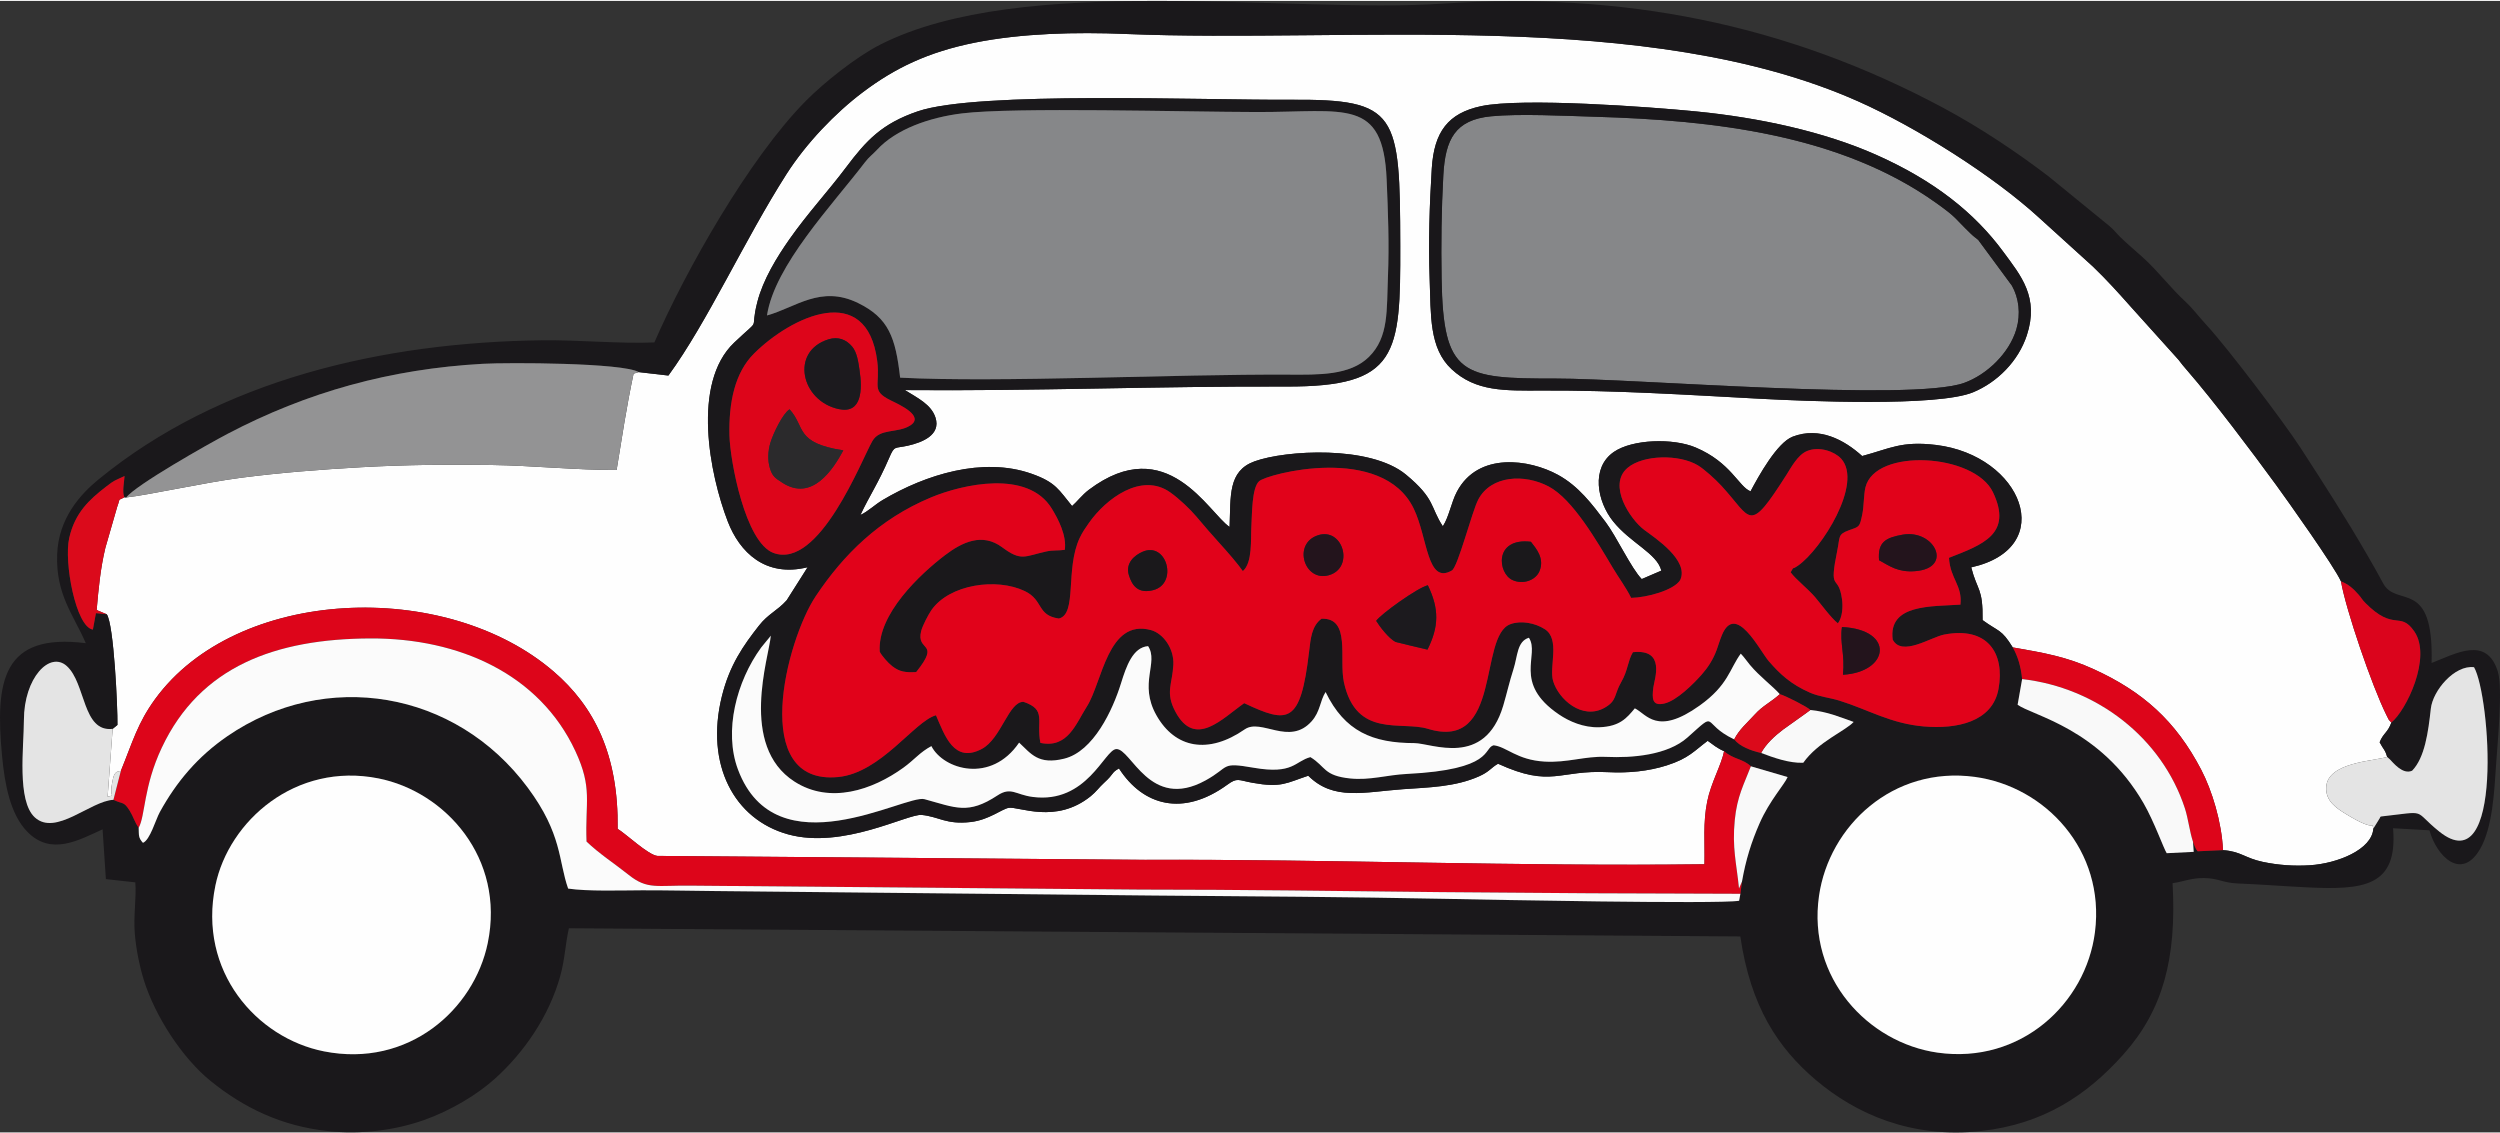 <?xml version="1.0" encoding="UTF-8"?>
<!DOCTYPE svg PUBLIC "-//W3C//DTD SVG 1.1//EN" "http://www.w3.org/Graphics/SVG/1.1/DTD/svg11.dtd">
<!-- Creator: CorelDRAW X8 -->
<svg xmlns="http://www.w3.org/2000/svg" xml:space="preserve" width="300px" height="136px" version="1.1" style="shape-rendering:geometricPrecision; text-rendering:geometricPrecision; image-rendering:optimizeQuality; fill-rule:evenodd; clip-rule:evenodd"
viewBox="0 0 254055 114985"
 xmlns:xlink="http://www.w3.org/1999/xlink">
 <rect x="0" y="0" width="254055" height="114985" fill="#333333" stroke="none"/>
 <defs>
  <style type="text/css">
   <![CDATA[
    .fil7 {fill:#19171A}
    .fil1 {fill:#1A181B}
    .fil13 {fill:#1C1A1E}
    .fil14 {fill:#23141C}
    .fil12 {fill:#2B2A2C}
    .fil3 {fill:#868789}
    .fil6 {fill:#939394}
    .fil10 {fill:#DB041C}
    .fil11 {fill:#DB0A1B}
    .fil4 {fill:#DD051A}
    .fil2 {fill:#E1021A}
    .fil8 {fill:#E4E4E4}
    .fil9 {fill:#F9F9F9}
    .fil5 {fill:#FBFBFB}
    .fil0 {fill:#FEFEFE}
   ]]>
  </style>
 </defs>
 <g id="Capa_x0020_1">
  <g id="_1940361614016">
   <path class="fil0" d="M150501 10697c4131,-886 17137,66 21882,535 6429,634 12987,2059 18246,4393 5912,2624 10041,5902 12980,9909 1746,2379 3637,4575 2360,8451 -873,2646 -2999,4759 -5444,5780 -3608,1506 -17179,905 -21827,655 -7370,-396 -14553,-857 -21981,-826 -3836,16 -6739,113 -9194,-2161 -2303,-2133 -2109,-5515 -2241,-9195 -131,-3673 -13,-7549 218,-11217 236,-3731 1667,-5608 5001,-6324zm-85593 27023l-523 162c-733,3469 -1139,6228 -1722,9785 -4034,19 -8496,-447 -12696,-507 -4417,-64 -8845,-25 -13242,226 -4130,236 -8194,545 -12279,1078 -3583,467 -9511,1775 -11616,1994l-193 -17c-727,424 -349,-63 -724,961l-1206 4182c-503,2110 -686,4078 -882,6295 47,37 121,71 156,89l865 358c726,1007 1117,9475 1089,11251l-488 398 -509 6891c870,-249 147,214 446,-1332 148,-764 190,-1254 895,-1282 1218,-2988 1706,-4854 3474,-7288 8304,-11427 29479,-12294 40505,-2819 4116,3537 6611,8432 6510,15993 840,507 3101,2653 4031,2748l49546 398c18950,-73 37944,691 56863,448 53,-2331 -159,-4147 280,-6367 381,-1925 1484,-3803 1712,-5126 -674,-281 -1172,-698 -1663,-1051 -1349,1001 -1914,1784 -4162,2499 -1869,594 -3908,791 -5938,688 -5095,-258 -5729,1638 -11206,-857 -725,408 -858,801 -1926,1277 -2430,1084 -5133,1124 -7722,1309 -3948,282 -7053,1204 -9639,-1369 -2244,747 -2737,1247 -5665,718 -1481,-267 -1523,-556 -2573,206 -4469,3242 -8531,2157 -10995,-1665 -815,458 -425,472 -1530,1476 -482,438 -780,892 -1342,1345 -3555,2873 -7323,1017 -8336,1185 -700,117 -2012,1232 -3872,1441 -2492,280 -3204,-545 -4966,-721 -1406,-141 -8001,3518 -13584,1973 -5506,-1524 -8424,-7119 -6733,-13995 795,-3233 2206,-5206 3781,-7219 937,-1197 1844,-1493 2812,-2571l2129 -3360c-4316,1071 -6921,-1557 -8112,-4642 -1834,-4752 -3702,-14054 650,-18183 2916,-2766 1524,-896 2351,-4124 583,-2277 1986,-4560 3275,-6397 1833,-2613 3912,-4850 5738,-7281 2071,-2756 3645,-4456 7298,-5704 6052,-2069 29003,-1118 37879,-1175 10897,-70 11118,1342 11148,14832 24,11059 -216,14353 -11596,14312 -13009,-46 -25806,474 -38742,361 1271,797 2678,1456 3108,2805 558,1752 -1338,2513 -2816,2845 -1373,309 -1335,-52 -1892,1236 -1137,2628 -1980,3803 -2922,5805 776,-354 1453,-1042 2272,-1527 4330,-2563 10143,-4414 15115,-2665 2492,877 2780,1657 4122,3284 456,-385 1020,-1135 1703,-1649 7955,-5988 12180,2368 14302,3772 124,-3140 -180,-5680 2540,-6665 3147,-1140 11742,-1662 15384,1348 3016,2494 2460,3313 3749,5252 635,-979 847,-2416 1434,-3523 2153,-4062 7364,-3296 10266,-1705 2098,1150 3451,2957 4846,4808 1098,1458 2598,4691 3666,5784l1993 -860c-443,-1761 -3128,-2787 -4910,-5016 -1610,-2013 -2277,-5423 84,-7046 1889,-1298 6010,-1421 8304,-453 3598,1520 4388,3997 5585,4457 828,-1558 2692,-4943 4288,-5556 2708,-1038 5236,324 7056,1969 2828,-755 3985,-1551 7501,-1126 8762,1060 12493,10455 3582,12441 622,2425 1202,2061 1154,5358 1676,1222 1905,896 3065,2774 3196,557 5479,952 8263,2230 4941,2267 8282,5207 10887,10197 1099,2103 2092,5337 2218,8177 1845,131 2201,806 4058,1196 1568,330 3165,442 4774,339 2771,-177 6300,-1570 6447,-3728 -284,-944 609,599 -2748,-1455 -987,-603 -2137,-1337 -2041,-2780 163,-2477 4733,-2617 6191,-3040 -202,-748 -383,-764 -764,-1495 362,-923 842,-993 1191,-2007 -327,-339 -228,-208 -520,-798 -1471,-2974 -4098,-10658 -4598,-13542 -661,-1500 -5402,-8168 -6591,-9799 -2441,-3349 -6373,-8571 -9019,-11617 -478,-551 -507,-594 -906,-1112l-4777 -5307c-1318,-1482 -2489,-2790 -3916,-4160l-5409 -4906c-4734,-4353 -12576,-9267 -18406,-11865 -21500,-9580 -51644,-5904 -74543,-6867 -4950,-208 -10509,-71 -15252,880 -4806,963 -8150,2604 -11364,5018 -2862,2150 -5798,5232 -7791,8349 -4252,6652 -8018,15016 -11998,20467l-3016 -349z"/>
   <path class="fil1" d="M49565 95744c-1393,6748 -8051,12710 -16653,11002 -6825,-1354 -12831,-8142 -11020,-16863 1361,-6552 8144,-12547 16561,-10875 6804,1352 12895,8103 11112,16736zm163329 -1121c-923,7265 -7549,13451 -15991,12255 -7040,-999 -13255,-7568 -12050,-15935 1022,-7092 7497,-13214 15836,-12086 7161,969 13260,7467 12205,15766zm-32025 -24173c513,123 2827,1303 3105,1607 1744,176 2980,715 4395,1214 -844,919 -3603,2008 -5118,4147 -1446,59 -3068,-536 -4282,-995 -997,-211 -2207,-679 -2736,-1380 -3464,-1645 -1541,-3051 -4751,-190 -2022,1802 -5622,2090 -8262,1969 -2137,-99 -3920,617 -6268,478 -2818,-166 -3838,-1510 -5169,-1657 -1064,286 49,2475 -8831,2914 -2011,99 -3730,668 -5759,457 -2713,-283 -2455,-1210 -4025,-2167 -1592,421 -1718,1782 -5764,1080 -3449,-598 -2352,-103 -4919,1301 -5663,3099 -7534,-3293 -9053,-3200 -1196,73 -2971,5588 -8495,4864 -1740,-228 -2191,-1059 -3577,-148 -2988,1965 -4219,1251 -7409,378 -1917,-525 -15086,7326 -18957,-3019 -1464,-3912 -141,-8967 2354,-12386 201,-276 901,-1073 984,-1215 -177,2181 -3271,11180 2402,14830 3609,2322 7925,860 11065,-1405 1125,-811 1678,-1575 2851,-2199 1219,2382 6054,3846 8916,-354 1211,1129 1945,2287 4590,1628 2969,-740 4921,-4934 5769,-7673 537,-1734 1205,-3643 2748,-3761 1093,1671 -979,3790 841,7022 1901,3375 5282,3996 8976,1438 1685,-1167 4528,1718 6796,-816 890,-994 843,-2066 1423,-2979 1946,4016 4791,5183 9008,5190 1785,3 7163,2534 9047,-3811 363,-1224 631,-2445 1033,-3684 436,-1341 357,-2841 1574,-3212 1148,1741 -1697,4579 3055,7798 1015,689 2499,1361 4124,1298 2064,-80 2765,-936 3586,-1922 1206,592 2238,2821 6585,-282 2917,-2083 3033,-3714 4180,-5276 364,378 577,718 923,1135 968,1165 2335,2179 3045,2983zm1101 -12384c511,714 1724,1642 2480,2521 550,639 1616,2117 2319,2665 471,-614 521,-1709 417,-2462 -376,-2726 -1396,-473 -460,-5040 260,-1266 20,-1544 1167,-1956 1069,-383 1078,-282 1357,-1631 168,-811 141,-1989 318,-2725 973,-4042 11073,-3457 12957,483 2035,4256 -1045,5334 -4466,6672 120,2130 1381,2805 1164,4758 -2937,204 -7351,-73 -6884,3550 911,1776 3878,-245 5227,-507 4369,-848 6189,1849 5528,5514 -611,3392 -4280,4107 -7588,3822 -3388,-292 -5607,-1693 -8564,-2617 -989,-309 -2069,-404 -3010,-817 -1998,-876 -3081,-1929 -4176,-3187 -928,-1066 -3376,-6051 -4779,-2647 -240,584 -345,1001 -528,1494 -362,975 -883,1783 -1514,2497 -804,910 -2531,2658 -3813,2949 -1236,280 -1252,-502 -1108,-1635 106,-831 1291,-3947 -2076,-3582 -536,902 -495,1845 -1193,3047 -734,1265 -396,1869 -1675,2594 -2292,1299 -4703,-874 -5245,-2724 -421,-1441 749,-4237 -841,-5256 -992,-636 -2409,-903 -3490,-512 -3275,1185 -821,12958 -8390,10637 -2688,-824 -7292,994 -8535,-4737 -515,-2377 729,-6579 -2280,-6448 -982,741 -1094,1937 -1262,3373 -865,7376 -2117,7311 -6588,5206 -2227,1549 -4986,4627 -6991,873 -1054,-1972 -312,-2783 -211,-4769 87,-1699 -1072,-3205 -2270,-3530 -4405,-1194 -4939,5299 -6518,7767 -1101,1720 -1931,4289 -4724,3694 -444,-2288 668,-3363 -1713,-4171 -1510,-39 -2253,3726 -4235,4782 -2834,1510 -3772,-1369 -4664,-3417 -2193,611 -5592,5864 -9954,6278 -9059,860 -5255,-13901 -2259,-18387 2816,-4216 6440,-7828 11701,-10027 3208,-1341 9846,-2851 12282,1128 666,1088 1520,2726 1326,4193 -681,100 -1231,24 -1855,162 -2253,495 -2552,1040 -4514,-420 -2016,-1500 -4055,-530 -5818,813 -2466,1878 -6886,5981 -6621,9806 214,411 825,1121 1276,1468 752,580 1341,649 2428,594 2553,-3188 -34,-1999 504,-4166 132,-535 743,-1697 1033,-2116 1839,-2650 6644,-3319 9499,-1947 1925,925 1206,2470 3459,2789 1890,-438 628,-5027 2125,-8198 268,-568 571,-1001 929,-1512 1734,-2475 5332,-5168 8245,-3127 937,657 2080,1762 2668,2462 742,883 1593,1873 2407,2766 772,846 1834,2075 2327,2789 1003,-863 785,-3245 866,-4582 77,-1256 39,-3853 780,-4548 803,-752 12524,-3838 15720,2782 1435,2972 1335,7762 3874,6286 621,-361 2045,-6005 2684,-7213 1308,-2472 4703,-2617 7150,-1327 2484,1310 4948,5640 6523,8272 615,1027 1331,1980 1863,3051 1571,-25 4345,-769 4983,-1810 938,-1999 -2576,-4292 -3656,-5099 -1411,-1054 -3748,-4551 -1696,-6300 1580,-1347 5247,-1396 7141,-266 652,388 1794,1427 2400,2084 3122,3379 2710,5010 6625,-1137 449,-706 1126,-1996 2065,-2390 1265,-531 2837,62 3480,775 2249,2495 -1998,9196 -4375,10862 -795,558 -301,-72 -758,684zm-89486 -14912c-1284,803 -3069,249 -3831,1571 -1090,1890 -5388,13089 -10047,11375 -2875,-1057 -4415,-9372 -4477,-11933 -83,-3382 555,-6400 2490,-8327 3787,-3774 11473,-7438 12526,746 331,2567 -681,2997 1393,4019 812,400 3484,1587 1946,2549zm-14541 -11191c776,-5092 6633,-11212 9961,-15573 432,-567 796,-797 1213,-1252 1934,-2112 5347,-3301 8644,-3708 5296,-654 22691,-149 30024,-138 8919,12 12774,-1483 13129,6847 140,3260 271,6590 132,9875 -143,3361 119,6157 -1947,8176 -1924,1880 -5070,1804 -8174,1787 -11437,-62 -29443,830 -39452,308 -466,-4088 -1163,-6065 -4276,-7586 -3810,-1862 -6374,482 -9254,1264zm97257 44276c973,855 1899,754 2727,1541l3733 1093c-311,745 -1833,2390 -2837,4673 -836,1903 -1408,3711 -1800,5949l-162 1242 -128 708c-2223,356 -25698,-112 -29884,-197 -9840,-201 -19789,-256 -29599,-336l-44636 -456c-2461,-24 -4945,-84 -7401,-76 -2070,7 -5545,121 -7477,-174 -999,-2837 -589,-5512 -4093,-10241 -7354,-9927 -20568,-12091 -30534,-5248 -2989,2052 -5163,4611 -6870,7718 -419,762 -992,2836 -1712,3121 -485,-525 -405,-776 -434,-1530 -412,-567 -526,-1103 -909,-1722 -621,-1002 -679,-642 -1656,-1118 -2323,104 -5866,3728 -7989,1785 -1841,-1684 -1115,-7156 -1110,-9879 7,-4317 2633,-7052 4356,-5500 1954,1760 1576,6744 4662,6383l488 -398c28,-1776 -363,-10244 -1089,-11251l-1097 -106 -310 1666c-1727,-253 -2968,-6863 -2403,-9321 588,-2562 2035,-3881 3728,-5192 928,-718 809,-573 1893,-1093 -34,605 -263,1624 -20,2161l193 17c952,-1256 8329,-5433 10287,-6459 8118,-4258 16547,-6600 25953,-7122 2570,-143 14225,-113 15838,843l3016 349c3980,-5451 7746,-13815 11998,-20467 1993,-3117 4929,-6199 7791,-8349 3214,-2414 6558,-4055 11364,-5018 4743,-951 10302,-1088 15252,-880 22899,963 53043,-2713 74543,6867 5830,2598 13672,7512 18406,11865l5409 4906c1427,1370 2598,2678 3916,4160l4777 5307c399,518 428,561 906,1112 2646,3046 6578,8268 9019,11617 1189,1631 5930,8299 6591,9799 773,290 1261,754 1779,1338 390,440 297,450 710,866 2927,2942 3492,760 4958,2875 1816,2622 -824,8057 -2329,9261 -349,1014 -829,1084 -1191,2007 381,731 562,747 764,1495l270 238c322,319 1313,1604 2269,1159 1293,-1326 1639,-3949 1899,-6308 203,-1843 2421,-4459 4391,-4208 1649,2856 3062,21998 -3531,16701 -2809,-2256 -1009,-2079 -5944,-1530 -39,48 -83,69 -99,158l-657 1065c-147,2158 -3676,3551 -6447,3728 -1609,103 -3206,-9 -4774,-339 -1857,-390 -2213,-1065 -4058,-1196l-2579 117c-229,-320 -111,-123 -298,-516 -25,-52 -64,-217 -171,-446l70 1020 -2742 137c-300,-450 -1269,-3204 -2361,-5094 -4396,-7602 -11296,-8885 -12791,-9993l458 -2606c-122,-1257 -435,-2323 -954,-3223 -1160,-1878 -1389,-1552 -3065,-2774 48,-3297 -532,-2933 -1154,-5358 8911,-1986 5180,-11381 -3582,-12441 -3516,-425 -4673,371 -7501,1126 -1820,-1645 -4348,-3007 -7056,-1969 -1596,613 -3460,3998 -4288,5556 -1197,-460 -1987,-2937 -5585,-4457 -2294,-968 -6415,-845 -8304,453 -2361,1623 -1694,5033 -84,7046 1782,2229 4467,3255 4910,5016l-1993 860c-1068,-1093 -2568,-4326 -3666,-5784 -1395,-1851 -2748,-3658 -4846,-4808 -2902,-1591 -8113,-2357 -10266,1705 -587,1107 -799,2544 -1434,3523 -1289,-1939 -733,-2758 -3749,-5252 -3642,-3010 -12237,-2488 -15384,-1348 -2720,985 -2416,3525 -2540,6665 -2122,-1404 -6347,-9760 -14302,-3772 -683,514 -1247,1264 -1703,1649 -1342,-1627 -1630,-2407 -4122,-3284 -4972,-1749 -10785,102 -15115,2665 -819,485 -1496,1173 -2272,1527 942,-2002 1785,-3177 2922,-5805 557,-1288 519,-927 1892,-1236 1478,-332 3374,-1093 2816,-2845 -430,-1349 -1837,-2008 -3108,-2805 12936,113 25733,-407 38742,-361 11380,41 11620,-3253 11596,-14312 -30,-13490 -251,-14902 -11148,-14832 -8876,57 -31827,-894 -37879,1175 -3653,1248 -5227,2948 -7298,5704 -1826,2431 -3905,4668 -5738,7281 -1289,1837 -2692,4120 -3275,6397 -827,3228 565,1358 -2351,4124 -4352,4129 -2484,13431 -650,18183 1191,3085 3796,5713 8112,4642l-2129 3360c-968,1078 -1875,1374 -2812,2571 -1575,2013 -2986,3986 -3781,7219 -1691,6876 1227,12471 6733,13995 5583,1545 12178,-2114 13584,-1973 1762,176 2474,1001 4966,721 1860,-209 3172,-1324 3872,-1441 1013,-168 4781,1688 8336,-1185 562,-453 860,-907 1342,-1345 1105,-1004 715,-1018 1530,-1476 2464,3822 6526,4907 10995,1665 1050,-762 1092,-473 2573,-206 2928,529 3421,29 5665,-718 2586,2573 5691,1651 9639,1369 2589,-185 5292,-225 7722,-1309 1068,-476 1201,-869 1926,-1277 5477,2495 6111,599 11206,857 2030,103 4069,-94 5938,-688 2248,-715 2813,-1498 4162,-2499 491,353 989,770 1663,1051zm-108701 -41535c-3478,152 -7680,-263 -11379,-218 -16197,200 -32715,3990 -45101,14134 -1810,1482 -4087,3931 -4212,7651 -138,4092 1685,6141 2911,8997 -8469,-1070 -9220,3845 -8515,11404 278,2983 847,5972 2555,7739 2432,2518 5270,851 7667,-224l335 5056 2989 330c134,1505 -210,3418 -46,5268 141,1587 462,3195 903,4626 1155,3740 3939,7971 6778,10274 3391,2751 7226,4596 11912,5105 3400,370 6881,-89 9765,-1108 2832,-1001 5488,-2642 7232,-4212 3016,-2716 5508,-6390 6634,-10408 480,-1712 511,-3203 885,-4881l119043 833c1042,7144 3842,11338 7669,14584 4061,3445 9719,5979 16832,5184 6212,-694 10661,-3549 14436,-7787 4013,-4505 5416,-9741 4990,-17392 1128,-166 1918,-543 3220,-522 1422,22 1930,488 3347,546 2360,95 4631,277 6957,392 5872,292 9382,-30 8882,-6001l3699 210c739,2683 3285,5185 5173,1849 1225,-2165 1413,-5702 1596,-8514 137,-2095 707,-7788 177,-9474 -1144,-3642 -4238,-1833 -6731,-865 238,-8740 -3575,-5556 -4928,-8103 -530,-997 -1032,-1869 -1611,-2872 -2217,-3838 -4529,-7419 -6797,-10917 -1660,-2560 -7394,-10131 -9535,-12451 -866,-938 -1379,-1667 -2121,-2355 -1690,-1567 -2769,-3098 -4406,-4567 -771,-691 -1512,-1308 -2244,-2025 -461,-452 -627,-725 -1112,-1126l-6179 -5041c-3137,-2396 -6894,-4925 -10737,-6981 -15960,-8536 -32546,-11789 -50899,-10562 -15414,1030 -42682,-3168 -57109,4174 -2438,1241 -5704,3858 -7531,5703 -5757,5814 -12239,17274 -15394,24547z"/>
   <path class="fil2" d="M187284 68477c217,-2091 -339,-3181 -101,-4852 5411,274 4803,4581 101,4852zm-47433 -5477c468,-687 4224,-3383 5248,-3618 1166,2413 1128,4206 -37,6540 -19,-2 -3190,-753 -3238,-778 -707,-358 -1649,-1614 -1973,-2144zm-23752 -7017c2487,-1094 3645,3242 1090,3894 -1493,381 -2135,-410 -2471,-1527 -373,-1238 593,-2020 1381,-2367zm39474 -1020c526,679 1424,1692 863,3002 -385,899 -1631,1371 -2715,896 -1532,-671 -1928,-4344 1852,-3898zm35379 1874c-158,-1849 682,-2295 2402,-2596 3235,-566 5196,3404 1273,3708 -1740,135 -2559,-496 -3675,-1112zm-57017 -2536c2563,-835 3725,3315 1105,4060 -2504,712 -3714,-3210 -1105,-4060zm48035 3765c457,-756 -37,-126 758,-684 2377,-1666 6624,-8367 4375,-10862 -643,-713 -2215,-1306 -3480,-775 -939,394 -1616,1684 -2065,2390 -3915,6147 -3503,4516 -6625,1137 -606,-657 -1748,-1696 -2400,-2084 -1894,-1130 -5561,-1081 -7141,266 -2052,1749 285,5246 1696,6300 1080,807 4594,3100 3656,5099 -638,1041 -3412,1785 -4983,1810 -532,-1071 -1248,-2024 -1863,-3051 -1575,-2632 -4039,-6962 -6523,-8272 -2447,-1290 -5842,-1145 -7150,1327 -639,1208 -2063,6852 -2684,7213 -2539,1476 -2439,-3314 -3874,-6286 -3196,-6620 -14917,-3534 -15720,-2782 -741,695 -703,3292 -780,4548 -81,1337 137,3719 -866,4582 -493,-714 -1555,-1943 -2327,-2789 -814,-893 -1665,-1883 -2407,-2766 -588,-700 -1731,-1805 -2668,-2462 -2913,-2041 -6511,652 -8245,3127 -358,511 -661,944 -929,1512 -1497,3171 -235,7760 -2125,8198 -2253,-319 -1534,-1864 -3459,-2789 -2855,-1372 -7660,-703 -9499,1947 -290,419 -901,1581 -1033,2116 -538,2167 2049,978 -504,4166 -1087,55 -1676,-14 -2428,-594 -451,-347 -1062,-1057 -1276,-1468 -265,-3825 4155,-7928 6621,-9806 1763,-1343 3802,-2313 5818,-813 1962,1460 2261,915 4514,420 624,-138 1174,-62 1855,-162 194,-1467 -660,-3105 -1326,-4193 -2436,-3979 -9074,-2469 -12282,-1128 -5261,2199 -8885,5811 -11701,10027 -2996,4486 -6800,19247 2259,18387 4362,-414 7761,-5667 9954,-6278 892,2048 1830,4927 4664,3417 1982,-1056 2725,-4821 4235,-4782 2381,808 1269,1883 1713,4171 2793,595 3623,-1974 4724,-3694 1579,-2468 2113,-8961 6518,-7767 1198,325 2357,1831 2270,3530 -101,1986 -843,2797 211,4769 2005,3754 4764,676 6991,-873 4471,2105 5723,2170 6588,-5206 168,-1436 280,-2632 1262,-3373 3009,-131 1765,4071 2280,6448 1243,5731 5847,3913 8535,4737 7569,2321 5115,-9452 8390,-10637 1081,-391 2498,-124 3490,512 1590,1019 420,3815 841,5256 542,1850 2953,4023 5245,2724 1279,-725 941,-1329 1675,-2594 698,-1202 657,-2145 1193,-3047 3367,-365 2182,2751 2076,3582 -144,1133 -128,1915 1108,1635 1282,-291 3009,-2039 3813,-2949 631,-714 1152,-1522 1514,-2497 183,-493 288,-910 528,-1494 1403,-3404 3851,1581 4779,2647 1095,1258 2178,2311 4176,3187 941,413 2021,508 3010,817 2957,924 5176,2325 8564,2617 3308,285 6977,-430 7588,-3822 661,-3665 -1159,-6362 -5528,-5514 -1349,262 -4316,2283 -5227,507 -467,-3623 3947,-3346 6884,-3550 217,-1953 -1044,-2628 -1164,-4758 3421,-1338 6501,-2416 4466,-6672 -1884,-3940 -11984,-4525 -12957,-483 -177,736 -150,1914 -318,2725 -279,1349 -288,1248 -1357,1631 -1147,412 -907,690 -1167,1956 -936,4567 84,2314 460,5040 104,753 54,1848 -417,2462 -703,-548 -1769,-2026 -2319,-2665 -756,-879 -1969,-1807 -2480,-2521z"/>
   <path class="fil3" d="M77943 31963c2880,-782 5444,-3126 9254,-1264 3113,1521 3810,3498 4276,7586 10009,522 28015,-370 39452,-308 3104,17 6250,93 8174,-1787 2066,-2019 1804,-4815 1947,-8176 139,-3285 8,-6615 -132,-9875 -355,-8330 -4210,-6835 -13129,-6847 -7333,-11 -24728,-516 -30024,138 -3297,407 -6710,1596 -8644,3708 -417,455 -781,685 -1213,1252 -3328,4361 -9185,10481 -9961,15573z"/>
   <path class="fil3" d="M151519 11726c-3631,360 -4640,2314 -4844,5972 -195,3491 -235,7014 -176,10529 165,9847 2025,10157 11563,10149 8042,-7 36154,2367 41531,443 2320,-831 4597,-3023 5314,-5453 460,-1560 248,-3193 -453,-4430l-3422 -4644c-391,-340 -332,-226 -737,-615 -1733,-1667 -1369,-1601 -3562,-3163 -9768,-6953 -22633,-8391 -34634,-8742 -3030,-89 -7707,-330 -10580,-46z"/>
   <path class="fil0" d="M49565 95744c1783,-8633 -4308,-15384 -11112,-16736 -8417,-1672 -15200,4323 -16561,10875 -1811,8721 4195,15509 11020,16863 8602,1708 15260,-4254 16653,-11002z"/>
   <path class="fil0" d="M212894 94623c1055,-8299 -5044,-14797 -12205,-15766 -8339,-1128 -14814,4994 -15836,12086 -1205,8367 5010,14936 12050,15935 8442,1196 15068,-4990 15991,-12255z"/>
   <path class="fil4" d="M12279 78252l-751 2934c977,476 1035,116 1656,1118 383,619 497,1155 909,1722 678,-1210 480,-4173 2346,-8134 3905,-8291 11591,-11064 21188,-11105 9090,-39 17218,3669 20840,11441 1779,3817 981,5124 1138,9200 1268,1226 2948,2317 4259,3368 1960,1572 2885,1053 6507,1115l45528 400c10186,-5 20361,151 30501,256 5084,53 10167,65 15251,117l15210 53 162 -1242 -301 702c-250,-2557 -715,-4119 -428,-6982 238,-2386 925,-3599 1633,-5435 -828,-787 -1754,-686 -2727,-1541 -228,1323 -1331,3201 -1712,5126 -439,2220 -227,4036 -280,6367 -18919,243 -37913,-521 -56863,-448l-49546 -398c-930,-95 -3191,-2241 -4031,-2748 101,-7561 -2394,-12456 -6510,-15993 -11026,-9475 -32201,-8608 -40505,2819 -1768,2434 -2256,4300 -3474,7288z"/>
   <path class="fil5" d="M176233 75043c511,-1011 1306,-1663 2102,-2540 806,-887 1593,-1213 2534,-2053 -710,-804 -2077,-1818 -3045,-2983 -346,-417 -559,-757 -923,-1135 -1147,1562 -1263,3193 -4180,5276 -4347,3103 -5379,874 -6585,282 -821,986 -1522,1842 -3586,1922 -1625,63 -3109,-609 -4124,-1298 -4752,-3219 -1907,-6057 -3055,-7798 -1217,371 -1138,1871 -1574,3212 -402,1239 -670,2460 -1033,3684 -1884,6345 -7262,3814 -9047,3811 -4217,-7 -7062,-1174 -9008,-5190 -580,913 -533,1985 -1423,2979 -2268,2534 -5111,-351 -6796,816 -3694,2558 -7075,1937 -8976,-1438 -1820,-3232 252,-5351 -841,-7022 -1543,118 -2211,2027 -2748,3761 -848,2739 -2800,6933 -5769,7673 -2645,659 -3379,-499 -4590,-1628 -2862,4200 -7697,2736 -8916,354 -1173,624 -1726,1388 -2851,2199 -3140,2265 -7456,3727 -11065,1405 -5673,-3650 -2579,-12649 -2402,-14830 -83,142 -783,939 -984,1215 -2495,3419 -3818,8474 -2354,12386 3871,10345 17040,2494 18957,3019 3190,873 4421,1587 7409,-378 1386,-911 1837,-80 3577,148 5524,724 7299,-4791 8495,-4864 1519,-93 3390,6299 9053,3200 2567,-1404 1470,-1899 4919,-1301 4046,702 4172,-659 5764,-1080 1570,957 1312,1884 4025,2167 2029,211 3748,-358 5759,-457 8880,-439 7767,-2628 8831,-2914 1331,147 2351,1491 5169,1657 2348,139 4131,-577 6268,-478 2640,121 6240,-167 8262,-1969 3210,-2861 1287,-1455 4751,190z"/>
   <path class="fil5" d="M14093 84026c29,754 -51,1005 434,1530 720,-285 1293,-2359 1712,-3121 1707,-3107 3881,-5666 6870,-7718 9966,-6843 23180,-4679 30534,5248 3504,4729 3094,7404 4093,10241 1932,295 5407,181 7477,174 2456,-8 4940,52 7401,76l44636 456c9810,80 19759,135 29599,336 4186,85 27661,553 29884,197l128 -708 -15210 -53c-5084,-52 -10167,-64 -15251,-117 -10140,-105 -20315,-261 -30501,-256l-45528 -400c-3622,-62 -4547,457 -6507,-1115 -1311,-1051 -2991,-2142 -4259,-3368 -157,-4076 641,-5383 -1138,-9200 -3622,-7772 -11750,-11480 -20840,-11441 -9597,41 -17283,2814 -21188,11105 -1866,3961 -1668,6924 -2346,8134z"/>
   <path class="fil6" d="M12830 50458c2105,-219 8033,-1527 11616,-1994 4085,-533 8149,-842 12279,-1078 4397,-251 8825,-290 13242,-226 4200,60 8662,526 12696,507 583,-3557 989,-6316 1722,-9785l523 -162c-1613,-956 -13268,-986 -15838,-843 -9406,522 -17835,2864 -25953,7122 -1958,1026 -9335,5203 -10287,6459z"/>
   <path class="fil4" d="M80239 41502c1640,1801 509,3409 5462,4174 -1012,1873 -3154,5267 -6205,3280 -718,-468 -1004,-628 -1262,-1486 -249,-832 -176,-1785 44,-2534 283,-964 1275,-3022 1961,-3434zm3950 -7110c967,-302 1787,2 2407,734 500,592 631,1593 745,2347 312,2041 249,4498 -2085,4010 -3854,-805 -4990,-5869 -1067,-7091zm8295 8762c1538,-962 -1134,-2149 -1946,-2549 -2074,-1022 -1062,-1452 -1393,-4019 -1053,-8184 -8739,-4520 -12526,-746 -1935,1927 -2573,4945 -2490,8327 62,2561 1602,10876 4477,11933 4659,1714 8957,-9485 10047,-11375 762,-1322 2547,-768 3831,-1571z"/>
   <path class="fil7" d="M151519 11726c2873,-284 7550,-43 10580,46 12001,351 24866,1789 34634,8742 2193,1562 1829,1496 3562,3163 405,389 346,275 737,615l3422 4644c701,1237 913,2870 453,4430 -717,2430 -2994,4622 -5314,5453 -5377,1924 -33489,-450 -41531,-443 -9538,8 -11398,-302 -11563,-10149 -59,-3515 -19,-7038 176,-10529 204,-3658 1213,-5612 4844,-5972zm-1018 -1029c-3334,716 -4765,2593 -5001,6324 -231,3668 -349,7544 -218,11217 132,3680 -62,7062 2241,9195 2455,2274 5358,2177 9194,2161 7428,-31 14611,430 21981,826 4648,250 18219,851 21827,-655 2445,-1021 4571,-3134 5444,-5780 1277,-3876 -614,-6072 -2360,-8451 -2939,-4007 -7068,-7285 -12980,-9909 -5259,-2334 -11817,-3759 -18246,-4393 -4745,-469 -17751,-1421 -21882,-535z"/>
   <path class="fil8" d="M242587 76830c-1458,423 -6028,563 -6191,3040 -96,1443 1054,2177 2041,2780 3357,2054 2464,511 2748,1455l657 -1065c16,-89 60,-110 99,-158 4935,-549 3135,-726 5944,1530 6593,5297 5180,-13845 3531,-16701 -1970,-251 -4188,2365 -4391,4208 -260,2359 -606,4982 -1899,6308 -956,445 -1947,-840 -2269,-1159l-270 -238z"/>
   <path class="fil8" d="M11528 81186l751 -2934c-705,28 -747,518 -895,1282 -299,1546 424,1083 -446,1332l509 -6891c-3086,361 -2708,-4623 -4662,-6383 -1723,-1552 -4349,1183 -4356,5500 -5,2723 -731,8195 1110,9879 2123,1943 5666,-1681 7989,-1785z"/>
   <path class="fil4" d="M205492 68917c7600,863 14199,5975 16536,13119 350,1071 487,2403 830,3417 107,229 146,394 171,446 187,393 69,196 298,516l2579 -117c-126,-2840 -1119,-6074 -2218,-8177 -2605,-4990 -5946,-7930 -10887,-10197 -2784,-1278 -5067,-1673 -8263,-2230 519,900 832,1966 954,3223z"/>
   <path class="fil9" d="M222858 85453c-343,-1014 -480,-2346 -830,-3417 -2337,-7144 -8936,-12256 -16536,-13119l-458 2606c1495,1108 8395,2391 12791,9993 1092,1890 2061,4644 2361,5094l2742 -137 -70 -1020z"/>
   <path class="fil10" d="M243014 73328c1505,-1204 4145,-6639 2329,-9261 -1466,-2115 -2031,67 -4958,-2875 -413,-416 -320,-426 -710,-866 -518,-584 -1006,-1048 -1779,-1338 500,2884 3127,10568 4598,13542 292,590 193,459 520,798z"/>
   <path class="fil11" d="M10846 62326l-865 -358c-35,-18 -109,-52 -156,-89 196,-2217 379,-4185 882,-6295l1206 -4182c375,-1024 -3,-537 724,-961 -243,-537 -14,-1556 20,-2161 -1084,520 -965,375 -1893,1093 -1693,1311 -3140,2630 -3728,5192 -565,2458 676,9068 2403,9321l310 -1666 1097 106z"/>
   <path class="fil12" d="M80239 41502c-686,412 -1678,2470 -1961,3434 -220,749 -293,1702 -44,2534 258,858 544,1018 1262,1486 3051,1987 5193,-1407 6205,-3280 -4953,-765 -3822,-2373 -5462,-4174z"/>
   <path class="fil13" d="M84189 34392c-3923,1222 -2787,6286 1067,7091 2334,488 2397,-1969 2085,-4010 -114,-754 -245,-1755 -745,-2347 -620,-732 -1440,-1036 -2407,-734z"/>
   <path class="fil9" d="M177023 89495c392,-2238 964,-4046 1800,-5949 1004,-2283 2526,-3928 2837,-4673l-3733 -1093c-708,1836 -1395,3049 -1633,5435 -287,2863 178,4425 428,6982l301 -702z"/>
   <path class="fil9" d="M178969 76423c1214,459 2836,1054 4282,995 1515,-2139 4274,-3228 5118,-4147 -1415,-499 -2651,-1038 -4395,-1214 -42,60 -2397,1704 -2764,1982 -866,657 -1739,1456 -2241,2384z"/>
   <path class="fil13" d="M139851 63000c324,530 1266,1786 1973,2144 48,25 3219,776 3238,778 1165,-2334 1203,-4127 37,-6540 -1024,235 -4780,2931 -5248,3618z"/>
   <path class="fil11" d="M176233 75043c529,701 1739,1169 2736,1380 502,-928 1375,-1727 2241,-2384 367,-278 2722,-1922 2764,-1982 -278,-304 -2592,-1484 -3105,-1607 -941,840 -1728,1166 -2534,2053 -796,877 -1591,1529 -2102,2540z"/>
   <path class="fil14" d="M190952 56837c1116,616 1935,1247 3675,1112 3923,-304 1962,-4274 -1273,-3708 -1720,301 -2560,747 -2402,2596z"/>
   <path class="fil14" d="M187284 68477c4702,-271 5310,-4578 -101,-4852 -238,1671 318,2761 101,4852z"/>
   <path class="fil14" d="M133935 54301c-2609,850 -1399,4772 1105,4060 2620,-745 1458,-4895 -1105,-4060z"/>
   <path class="fil1" d="M155573 54963c-3780,-446 -3384,3227 -1852,3898 1084,475 2330,3 2715,-896 561,-1310 -337,-2323 -863,-3002z"/>
   <path class="fil1" d="M116099 55983c-788,347 -1754,1129 -1381,2367 336,1117 978,1908 2471,1527 2555,-652 1397,-4988 -1090,-3894z"/>
  </g>
 </g>
</svg>
